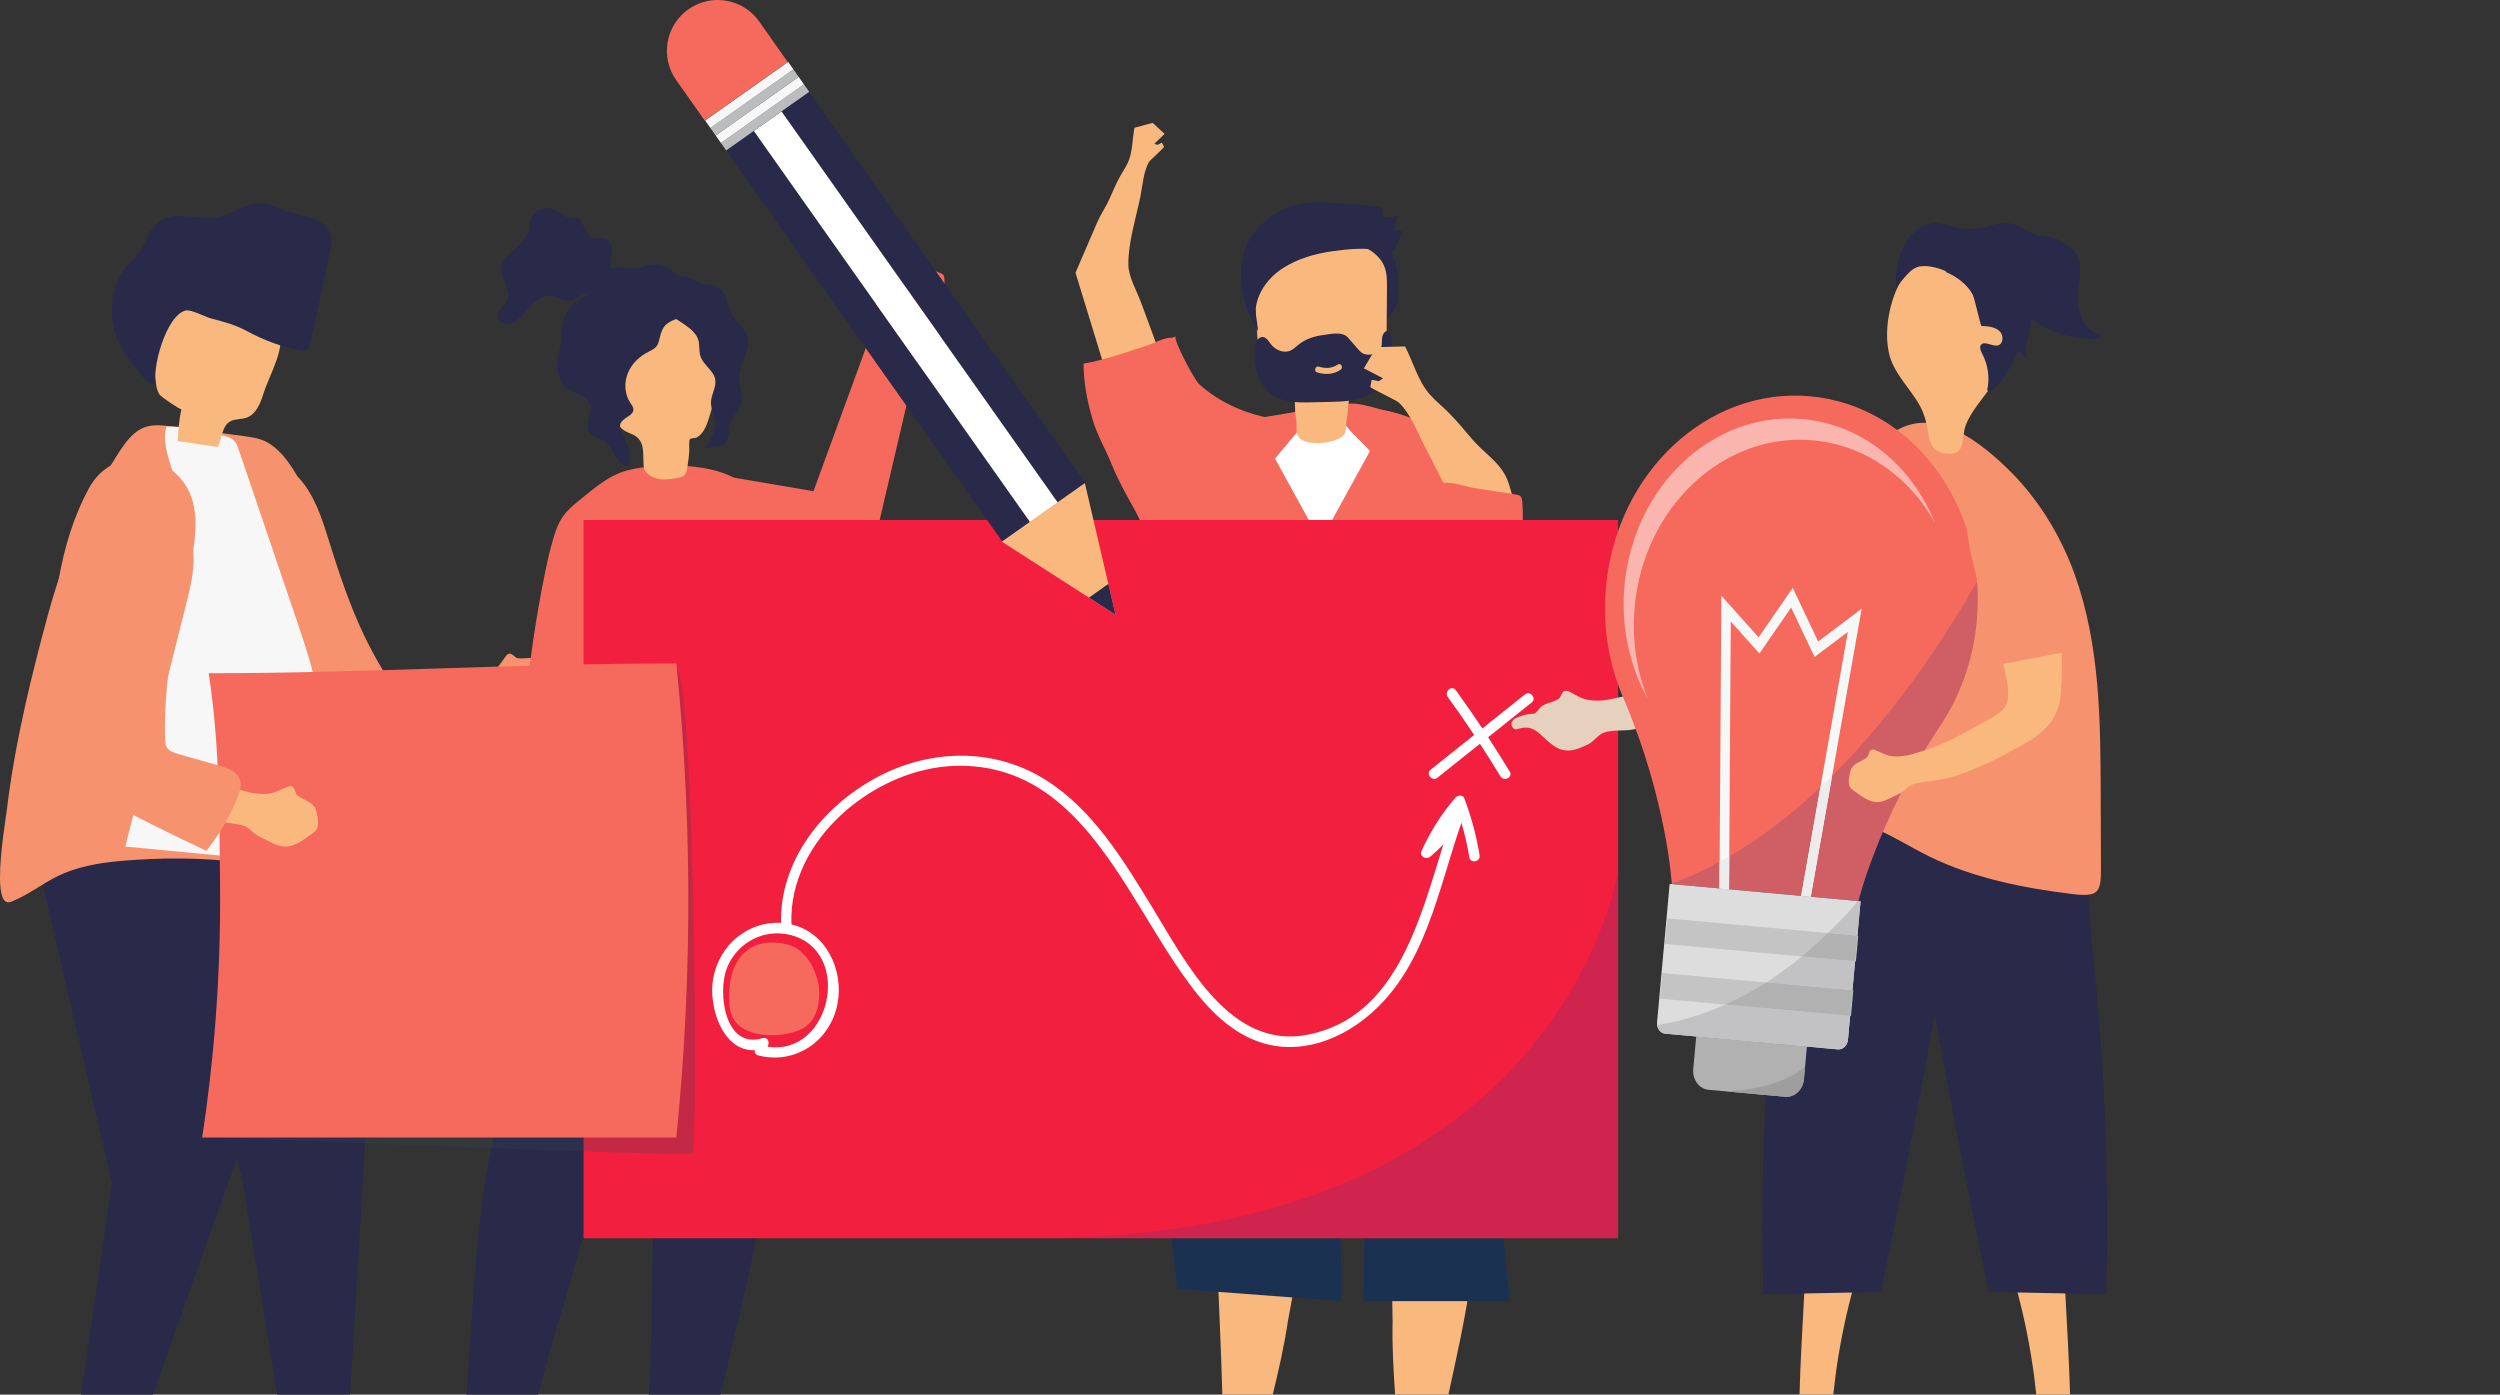 <!-- Generator: Adobe Illustrator 21.0.2, SVG Export Plug-In  -->
<svg version="1.1"
	 xmlns="http://www.w3.org/2000/svg" xmlns:xlink="http://www.w3.org/1999/xlink" xmlns:a="http://ns.adobe.com/AdobeSVGViewerExtensions/3.0/"
	 x="0px" y="0px" width="590.485px" height="329.393px" viewBox="0 0 590.485 329.393"
	 style="enable-background:new 0 0 590.485 329.393;" xml:space="preserve">
<rect x="0" y="0" width="590.485" height="329.393" fill="#333333" stroke="none"/>
<style type="text/css">
	.st0{fill:#F7926E;}
	.st1{fill:#F9B97E;}
	.st2{fill:none;}
	.st3{fill:#292949;}
	.st4{fill:#1A3151;}
	.st5{fill:#FFFFFF;}
	.st6{fill:#F56A5D;}
	.st7{fill:#F2203E;}
	.st8{opacity:0.2;fill:#F2203E;}
	.st9{opacity:0.2;}
	.st10{fill:#3B3387;}
	.st11{opacity:0.49;fill:#808080;}
	.st12{fill:#F7F7F7;}
	.st13{fill:#BABCBE;}
	.st14{opacity:0.25;fill:#3B455A;}
	.st15{fill:#E5D1BD;}
	.st16{fill:#AAB4B5;}
	.st17{fill:#B1B1B2;}
	.st18{fill:#DDDDDD;}
	.st19{opacity:0.2;fill:#3B3387;}
	.st20{opacity:0.5;fill:#FFFFFF;}
	.st21{fill:#F6F7F7;}
	.st22{fill:#EDECED;}
	.st23{fill:#C4C4C4;}
	.st24{fill:#C2C2C4;}
	.st25{fill:#9E9E9E;}
	.st26{fill:url(#SVGID_1_);}
	.st27{fill:url(#SVGID_2_);}
</style>
<defs>
</defs>
<g>
	<g>
		<path class="st0" d="M127.295,156.088c-0.148-0.123-0.303-0.249-0.474-0.322c-1.597-0.681-2.838-0.08-4.555-0.298
			c-0.766-0.097-1.626-1.886-2.665-0.654c-0.384,0.455-1.167,1.703-1.975,2.68c-1.179,1.425-3.534,2.519-5.565,3.043
			c-2.729,0.704-5.634,1.385-8.415,1.671c-5.842,0.601-12.412,0.626-18.27,0.103c0.432-9.712-5.035-19.453-13.551-24.143
			c-0.89-0.49-1.847-0.938-2.863-0.948c-0.859-0.009-1.692,0.299-2.457,0.69c-8.087,4.141-3.817,11.626-0.629,17.801
			c1.989,3.854,4.254,7.64,6.791,11.161c3.554,4.931,8.695,5.912,14.616,5.735c6.274-0.188,12.627-0.49,18.743-2.013
			c2.972-0.74,5.592-1.987,8.415-3.097c2.79-1.097,3.122,0.206,5.811-0.128c1.5-0.186,3.065-0.093,4.509-0.557
			c2.59-0.832,3.482-3.497,4.491-5.748c0.251-0.561,0.422-0.939,0.385-1.513c-0.061-0.934-0.659-1.619-1.227-2.319
			C128.075,156.817,127.704,156.427,127.295,156.088z"/>
	</g>
	<g>
		<path class="st0" d="M63.65,160.947c1.834,2.805,3.754,5.478,5.704,7.981c2.907,3.731,6.184,7.705,10.799,8.742
			c1.779,0.4,3.626,0.321,5.447,0.231c8.633-0.428,17.255-1.073,25.856-1.933c0.639-4.495,0.592-9.086-0.139-13.567
			c-0.205-1.257-0.518-2.602-1.483-3.435c-1.433-1.236-3.604-0.818-5.433-0.33c-2.978,0.795-5.956,1.59-8.935,2.385
			c-0.966,0.258-2.046,0.505-2.924,0.026c-0.574-0.312-0.953-0.882-1.3-1.436c-6.564-10.461-9.984-20.434-13.632-32.133
			c-1.609-5.157-3.315-10.488-6.931-14.501c-7.721-8.569-22.021-3.464-21.518,8.457C49.735,135.028,55.938,149.154,63.65,160.947z"
			/>
	</g>
</g>
<path class="st1" d="M347.475,301.473c-0.03,0.27-0.07,0.55-0.11,0.84c-0.01,0.09-0.03,0.18-0.04,0.28
	c-1.28,9.02-3.28,17.9-5.22,26.8h-12.59c-0.38-5.71-0.73-11.43-0.59-17.16l-0.16-9.92l-0.02-0.84l-0.27-16.5
	C342.915,286.413,349.375,286.023,347.475,301.473z"/>
<line class="st2" x1="590.485" y1="329.393" x2="465.935" y2="329.393"/>
<line class="st3" x1="433.015" y1="329.393" x2="480.955" y2="329.393"/>
<line class="st3" x1="342.105" y1="329.393" x2="425.035" y2="329.393"/>
<line class="st3" x1="164.085" y1="329.393" x2="288.705" y2="329.393"/>
<line class="st3" x1="36.115" y1="329.393" x2="65.505" y2="329.393"/>
<path class="st1" d="M309.165,285.243l-1.27,6.86v0.01l-1.74,9.36l-0.01,0.04l-1.95,10.53c-0.85,5.83-2.19,11.59-3.58,17.35h-11.91
	c-0.24-9.31-0.69-18.6-1.06-27.92c-0.02-0.45-0.04-0.9-0.06-1.35c-0.03-0.87-0.07-1.73-0.1-2.6c-0.16-4.32-0.3-8.65-0.38-13
	c0-0.27,0.01-0.59,0.22-0.76c0.18-0.15,0.43-0.14,0.65-0.13C290.025,283.773,309.055,285.823,309.165,285.243z"/>
<polygon class="st4" points="356.563,307.317 352.844,268.35 351.051,243.033 345.022,222.354 312.466,217.301 272.216,224.201 
	270.281,232.021 278.027,304.407 316.85,307.317 316.324,262.264 322.312,290.189 322.058,307.317 "/>
<path class="st5" d="M280.76,141.221c-0.055,1.316-0.091,2.631-0.114,3.943c-0.471,26.728,1.002,53.797,1.172,80.747
	c13.802-2.161,27.756-3.351,41.725-3.562c3.233-0.049,17.934,2.221,19.98,0.291c2.778-2.62-0.277-2.126-0.074-5.539
	c0.263-4.416-1.859-8.033-1.057-13.266c0.942-6.15,2.816-12.233,3.895-18.383c2.164-12.33,3.467-24.811,3.89-37.322
	c0.375-11.097-0.027-22.606-4.799-32.631c-11.768-24.724-49.709-24.279-60.12,1.536C282.175,124.68,281.104,132.958,280.76,141.221z
	"/>
<path class="st6" d="M323.573,106.54l-10.305,18.779c0.538,18.971,1.077,37.941,1.616,56.912c0.248,8.743,0.496,17.485,0.744,26.228
	c0.086,3.036,0.161,6.072,0.259,9.107c0.044,1.363-0.333,3.656,0.445,4.768c1.687,2.414,7.854,1.661,10.544,1.873
	c4.195,0.33,8.452,0.673,12.403,2.121c2.631,0.964,5.124,2.417,7.899,2.806c0.623,0.087,1.321,0.1,1.81-0.296
	c0.547-0.443,0.641-1.227,0.693-1.929c0.964-13.024,0.984-26.45,1.707-39.614c0.568-10.352,1.97-20.787,1.476-31.155
	c-0.508-10.664-2.177-21.272-4.216-31.739c-1.207-6.197-2.626-12.515-6.037-17.827c-3.867-6.022-9.341-8.435-16.084-9.792
	c-2.381-0.479-11.245-3.831-9.765,1.583C317.493,101.044,321.765,104.39,323.573,106.54z"/>
<path class="st6" d="M301.154,108.306l10.305,18.779c-0.216,0-1.307,46.033-1.395,49.14c-0.335,11.816-0.671,23.633-1.006,35.449
	c-0.093,3.284,0.348,7.132-0.294,10.36c-0.897,4.508-5.642,3.62-9.685,3.985c-8.844,0.797-18.156,2.307-27.025,1.859
	c-2.558-0.129,0.809-53.516,0.804-58.498c-0.017-17.919-3.714-37.798,5.388-54.048c2.648-4.728,7.317-12.307,12.47-14.642
	c4.802-2.175,11.677-2.545,16.89-3.765l0.272,3.378L301.154,108.306z"/>
<path class="st3" d="M323.52,62.819c1.622,2.843,2.404,6.118,2.548,9.388c0.038,0.869,0.098,1.874,0.801,2.387
	c0.753,0.549,0.091,1.755,0.664,1.02c0.572-0.735,2.516-3.289,2.604-4.216c0.205-2.173,0.202-4.366-0.009-6.539
	c-0.184-1.89-0.57-3.864-1.806-5.305c-0.733-0.854-1.712-1.455-2.675-2.037c-1.397-0.844-2.837-1.696-4.442-1.995
	c-2.766-0.515-4.463,0.477-2.022,2.406C320.93,59.31,322.408,60.871,323.52,62.819z"/>
<g>
	<path class="st1" d="M306.237,99.914c0.018,1.338-0.256,2.727,0.925,3.765c0.567,0.499,1.335,0.699,2.081,0.817
		c1.93,0.306,3.929,0.164,5.796-0.411c0.768-0.237,1.533-0.558,2.113-1.114c0.685-0.658,0.72-1.281,0.753-2.142
		c0.038-1.009,0.242-2.034,0.374-3.058c0.289-2.238,0.419-4.493,0.483-6.747c3.314-0.569,7.213-1.64,8.346-5.112
		c0.357-1.094,0.369-2.283,0.378-3.447c0.035-4.81,0.07-9.62,0.106-14.43c0.012-1.663,0.016-3.378-0.554-4.922
		c-1-2.709-3.54-4.323-6.031-5.339c-6.356-2.593-13.765-2.489-19.632,1.198c-1.561,0.981-3.035,2.244-3.934,3.957
		c-1.387,2.642-1.212,5.905-0.997,8.953c0.199,2.814,0.398,5.629,0.596,8.443c0.229,3.237,0.715,6.963,3.228,8.672
		c1.335,0.908,3.059,1.074,4.209,2.249c2.008,2.05,1.051,5.113,1.644,7.598C306.205,99.192,306.232,99.551,306.237,99.914z"/>
</g>
<path class="st3" d="M328.652,80.547c-0.054-0.892-0.443-3.506-1.785-1.863c-0.351,0.429-0.437,1.037-0.459,1.609
	c-0.022,0.572,0.004,1.161-0.176,1.699c-0.414,1.236-1.781,1.798-3,1.777c-0.485-0.009-0.978-0.088-1.407-0.332
	c-0.416-0.237-0.746-0.613-1.068-0.983c-0.782-0.897-1.564-1.795-2.346-2.692c-1.344-1.543-4.011-0.876-5.822-0.639
	c-2.088,0.273-4.176,0.903-5.882,2.276c-0.172,0.139-0.34,0.284-0.509,0.43c-0.411,0.355-0.825,0.706-1.303,0.939
	c-1.612,0.785-3.609-0.034-4.739-1.503c-0.518-0.673-1.001-1.539-1.805-1.652c-0.629-0.088-1.242,0.363-1.565,0.952
	c-0.323,0.589-0.41,1.291-0.453,1.974c-0.159,2.485,0.183,5.047,1.26,7.25c2.335,4.779,6.85,5.365,11.388,5.258
	c1.794-0.042,3.587-0.085,5.381-0.127c3.279-0.077,6.745-0.213,9.507-2.12c2.437-1.681,3.885-4.54,4.479-7.535
	C328.655,83.719,328.747,82.123,328.652,80.547z M316.655,87.32c-1.727,1.161-3.63,1.224-5.555,0.644
	c-0.818-0.246-0.471-1.619,0.348-1.373c1.595,0.48,3.101,0.468,4.538-0.499C316.71,85.606,317.374,86.837,316.655,87.32z"/>
<path class="st3" d="M329.337,54.483c0.317-1.166,0.551-2.354,0.7-3.552c-1.11,0.389-2.318,0.493-3.478,0.298
	c-0.003-0.692-0.005-1.383-0.008-2.075c-0.005-0.575-7.787-0.978-8.42-1.03c-5.92-0.486-11.334-0.947-16.687,2.23
	c-4.573,2.714-7.504,6.767-8.206,12.042c-0.67,5.039,0.979,11.621,3.893,15.804c-0.017-1.342-0.789-4.507-0.472-5.782
	c0.194-1.278,0.635-2.51,1.244-3.647c1.216-2.271,3.1-4.183,5.276-5.547c3.47-2.174,7.504-3.324,11.533-3.885
	c3.691-0.514,8.19-0.989,11.837-0.011c1.753,0.47,2.044,0.91,3.105-0.86c0.187-0.312,1.671-3.955,1.526-3.957
	C330.567,54.501,329.952,54.492,329.337,54.483z"/>
<g>
	<g>
		<path class="st1" d="M353.015,124.514c-1.709-0.036-3.321-0.806-4.747-1.749c-5.695-3.77-8.17-10.663-11.301-16.451
			c-1.867-3.451-3.695-8.572-6.59-11.246c-0.543-0.501-6.77-3.461-6.718-3.655c0.003-0.017,0.316-1.703,0.316-1.703l1.692,0.326
			l1.004-0.689l-4.532-2.343l2.975-5.012l6.751-0.17c1.966,3.757,3.002,8.104,5.836,11.331c1.199,1.365,2.612,2.523,3.923,3.78
			c2.252,2.16,4.195,4.607,6.232,6.963c2.609,3.02,6.579,5.482,8.107,9.27c0.852,2.112,2.254,6.87,1.281,8.988
			C356.531,123.709,354.723,124.55,353.015,124.514z"/>
	</g>
</g>
<path class="st6" d="M357.975,116.784c0.412,0.064,0.853,0.141,1.151,0.433c0.334,0.326,0.4,0.832,0.438,1.298
	c0.438,5.362-0.393,10.739-1.277,16.045c-1.23,7.381-2.795,15.204-7.974,20.606c-2.984,3.112-7.813,5.182-11.615,3.149
	c-3.326-1.779-4.544-5.9-5.062-9.636c-1.531-11.043,0.348-22.534,5.316-32.514c0.332-0.667,0.699-1.353,1.303-1.789
	c1.481-1.069,6.105,0.61,7.854,0.881C351.398,115.765,354.687,116.275,357.975,116.784z"/>
<g>
	<path class="st1" d="M272.957,93.869c2.222-1.824,3.04-4.847,2.041-7.551c-1.824-4.941-3.648-9.882-5.472-14.822
		c-1.024-2.775-2.98-6.081-3.015-8.975c-0.062-5.115,1.76-10.916,2.809-15.902c0.533-2.532,0.729-6.113,2.057-8.346
		c0.249-0.419,3.631-3.458,3.562-3.571c-0.005-0.01-0.519-1.017-0.519-1.017l-1.009,0.523l-0.764-0.247l2.426-2.331l-2.821-2.611
		l-4.3,1.159c-0.538,2.744-0.378,5.687-1.565,8.259c-0.502,1.088-1.178,2.085-1.771,3.126c-1.019,1.788-1.788,3.699-2.634,5.571
		c-0.818,1.811-1.993,3.467-2.773,5.26c-1.74,4.002-3.453,8.015-5.179,12.023l8.001,26.133
		C263.458,95.212,269.197,96.955,272.957,93.869z"/>
</g>
<path class="st6" d="M291.992,96.326c-3.244-1.415-6.302-3.315-8.812-5.641c-1.156-1.071-6.378-10.976-5.428-11.237
	c-0.08,0.025-0.16,0.051-0.24,0.076l-0.703,0.262c-0.032-0.004-0.061-0.007-0.095-0.011c-1.56-0.158-4.372,1.393-5.892,1.876
	c-4.933,1.569-9.82,3.361-14.891,4.23c0.001,4.438,0.859,8.849,2.1,13.096c1.136,3.885,3.077,7.062,4.553,10.722
	c1.532,3.799,3.515,7.324,5.522,10.887c0.49,0.87,5.404,10.992,5.12,11.041c2.849-0.487,5.045-2.743,6.794-5.044
	c4.108-5.406,6.061-12.731,11.217-17.142c4.005-3.427,9.242-3.759,8.729-10.683C297.313,98.281,294.592,97.46,291.992,96.326z"/>
<g>
	<path class="st6" d="M207.007,78.47c0.046,0.8-0.397,1.708-0.681,2.435c-0.988,2.534-1.31,5.324-0.927,8.016
		c2.625-0.008,5.251,0.419,7.738,1.259c0.544-1.966,1.088-3.932,1.632-5.898c0.085-0.309,0.176-0.627,0.379-0.875
		c0.262-0.319,0.668-0.473,1.052-0.625c2.109-0.838,4.076-2.034,5.79-3.522c0.373-0.324,0.745-0.677,0.932-1.134
		c0.169-0.413,0.17-0.872,0.17-1.318c-0.006-3.555-0.011-7.11-0.017-10.666c-0.001-0.397-0.01-0.822-0.236-1.148
		c-0.233-0.335-0.643-0.49-1.028-0.627c-0.608-0.215-1.215-0.431-1.822-0.646c-0.169-0.089-0.352-0.155-0.549-0.195
		c-1.236-0.438-1.53-0.403-2.752-0.003c-0.237,0.078-2.886,0.673-2.907,0.449c0.365,3.769-0.712,7.659-2.963,10.704
		c-0.154,0.208-0.343,0.43-0.601,0.452c-0.273,0.023-0.505-0.187-0.692-0.388c-0.83-0.896-1.517-1.925-2.027-3.035
		c-0.981,0.245-1.962,0.491-2.943,0.736c-0.259,1.567,0.263,3.321,1.378,4.464c0.118,0.121,0.229,0.219,0.331,0.305
		C206.687,77.567,206.964,77.721,207.007,78.47z"/>
	<polygon class="st6" points="216.888,83.83 204.635,81.823 192.138,116.024 162.615,110.995 169.045,150.345 206.601,127.852 	"/>
</g>
<path class="st3" d="M167.925,205.883c-1.24,3.69-2.65,7.27-4.1,10.84c-0.12,0.29-0.24,0.57-0.36,0.86
	c-0.31,0.77-0.62,1.47-0.94,2.23c0,0,0.01,0.02,0,0.02c0.01,0.01,0.01,0.02,0,0.02c0.01,0.01,0.01,0.02,0,0.02
	c-1.63,3.98-3.28,7.96-4.75,12.05c-1.11,3.08-2.23,6.15-3.39,9.31c-0.12,0.33-0.24,0.65-0.37,0.98v0.01
	c-3.26,8.83-6.81,17.55-9.83,26.46c-0.39,1.15-0.77,2.29-1.14,3.45c-1.35,4.19-2.57,8.43-3.57,12.76c-0.51,2.2-1.05,4.4-1.63,6.59
	c-3.31,12.7-7.53,25.23-10.72,37.91h-16.93c0.22-4.37,0.54-8.73,0.86-13.08c1.01-13.77,1.71-27.71,4.24-41.29
	c0.24-1.28,0.48-2.55,0.71-3.83c0.16-0.83,0.31-1.67,0.46-2.51c2.25-12.18,4.4-24.38,6.39-36.54c0.42-2.54,0.87-5.07,1.35-7.6v-0.01
	c0.93-4.82,1.98-9.61,3.19-14.36c0.47-1.87,5.4-21.12,6.36-20.97c1.37,0.22,2.74,0.46,4.09,0.74c4.8,0.98,9.47,2.32,14,4.03
	c3.6,1.35,7.12,2.95,10.56,4.78c0.32,0.17,0.65,0.35,0.97,0.53c0.87,0.48,1.73,0.97,2.59,1.48c0.97,0.57,1.91,1.26,2.24,2.28
	C168.545,204.073,168.245,204.953,167.925,205.883z"/>
<path class="st3" d="M189.095,200.663c-0.05,2.01-0.13,4.09-0.2,5.96c-0.13,3.19-0.27,5.77-0.3,6.41c-0.07,1.27-0.15,2.53-0.24,3.8
	c-0.04,0.63-0.09,1.25-0.14,1.88c-0.06,0.84-0.13,1.69-0.2,2.53c-0.08,0.85-0.16,1.7-0.24,2.54c-0.38,3.87-0.84,7.72-1.38,11.57
	c-0.42,2.98-0.83,5.96-1.22,8.95c-0.14,0.99-0.27,1.98-0.4,2.97c-0.11,0.81-0.22,1.62-0.32,2.43c-1.27,9.59-2.46,19.22-3.6,28.84
	c-0.91,7.7-2.41,15.34-4.1,22.93c-1.32,5.93-2.76,11.85-4.13,17.75c-0.79,3.39-1.58,6.78-2.42,10.17h-16.96
	c0.61-9.25,0.65-18.59,0.79-27.92c0.11-6.91,0.29-13.83,0.8-20.7c0.21-2.77,0.33-5.54,0.37-8.3c0.03-1.27,0.04-2.53,0.03-3.79
	c-0.03-8.84-0.67-17.65-1.22-26.46v-0.01c-0.15-2.51-0.3-5.03-0.43-7.55c-0.16-3.36-0.32-6.63-0.47-9.9
	c-0.09-1.98-0.22-3.96-0.37-5.93c-0.55-7.33-1.41-14.57-1.58-21.95c-0.02-0.98-0.05-1.92,0.58-2.8c0.03-0.04,0.06-0.07,0.1-0.11
	c0.62-0.79,1.68-1.15,2.73-1.4c2.52-0.6,5.05-1.09,7.59-1.46c0.3-0.05,0.61-0.1,0.92-0.13c8.5-1.18,17.05-1.11,25.67,0.14
	C189.215,191.193,189.225,195.723,189.095,200.663z"/>
<path class="st6" d="M147.131,111.422c-0.187,0.063-0.373,0.13-0.558,0.2c-3.087,1.172-5.713,3.28-8.281,5.354
	c-3.858,3.116-5.758,4.483-7.248,9.098c-1.39,4.304-2.26,8.85-3.111,13.285c-4.369,22.772-5.213,45.449-8.349,68.392
	c-0.854,6.245-1.513,13.587,3.106,17.876c8.195-6.378,18.496-6.746,28.436-6.755c6.98-0.006,13.804-2.267,20.801-1.488
	c6.687,0.744,12.527-0.927,19.313-0.485c1.636,0.106,3.721,0.089,4.366-1.419c-2.348-7.039-2.308-14.609-2.839-22.011
	c-1.375-19.145-7.717-37.517-10.277-56.533c-0.87-6.463-1.334-17.192-6.34-22.084c-5.44-5.317-17.847-5.425-24.838-4.385
	C149.896,110.678,148.485,110.964,147.131,111.422z"/>
<g>
	<path class="st1" d="M152.322,111.1c0.115,0.224,0.269,0.438,0.475,0.641c0.812,0.801,1.938,1.256,3.055,1.416
		c1.473,0.211,2.969-0.034,4.43-0.312c1.974-0.377,1.904-1.532,2.19-3.324c0.156-0.979,0.254-1.966,0.328-2.954
		c0.04-0.542-0.169-2.482,0.176-2.861c0.234-0.258,1.188-0.171,1.607-0.389c0.663-0.346,1.216-0.983,1.614-1.602
		c0.642-0.998,0.995-2.15,1.341-3.285c0.602-1.975,1.204-3.95,1.805-5.926c0.615-2.018,1.233-4.053,1.431-6.154
		c0.298-3.166-0.214-7.636-2.604-9.951c-2.18-2.112-5.361-2.851-8.277-3.224c-3.862-0.493-7.866,0.213-11.202,2.264
		c-1.347,0.828-2.624,1.901-3.419,3.377c-1.226,2.275-1.133,5.117-1.001,7.773c0.122,2.452,0.243,4.903,0.365,7.355
		c0.14,2.82,0.491,6.069,2.604,7.598c1.122,0.812,2.588,0.985,3.549,2.027c1.203,1.304,1.125,3.261,1.175,4.914
		C151.993,109.426,151.922,110.321,152.322,111.1z"/>
</g>
<path class="st3" d="M164.548,79.407c0.133,0.23,0.244,0.469,0.33,0.717c0.45,1.3,0.146,2.767,0.586,4.07
	c0.697,2.067,3.108,3.309,3.472,5.459c0.297,1.759-0.904,3.431-1.006,5.211c-0.111,1.945,1.135,3.787,0.942,5.707
	c-0.168,1.668-1.226,4.012-2.222,5.349c0.309-0.414,3.101-0.267,3.825-0.709c1.11-0.678,1.236-1.105,1.567-2.261
	c0.328-1.148,0.074-2.28,0.585-3.456c0.627-1.443,1.915-2.502,2.366-4.041c0.615-2.1-0.502-4.316-0.415-6.502
	c0.132-3.31,2.992-6.428,1.954-9.573c-0.609-1.845-2.401-3.025-3.409-4.686c-0.765-1.262-1.047-2.749-1.578-4.126
	c-0.531-1.377-1.443-2.754-2.859-3.172c-0.786-0.232-1.632-0.137-2.438-0.287c-1.393-0.259-2.551-1.221-3.893-1.675
	c-1.92-0.65-5.308,1.292-6.428,2.92c-1.113,1.615-0.551,2.989,0.586,4.417C158.407,75.146,162.985,76.703,164.548,79.407z"/>
<path class="st3" d="M138.688,69.631c-1.151,0.845-2.572,1.454-3.623,2.441c-2.049,1.923-2.438,5-2.512,7.809
	c-0.066,2.501-1.16,4.724-0.889,7.331c0.182,1.751,0.926,3.521,2.351,4.555c1.774,1.287,4.56,1.498,5.351,3.543
	c0.86,2.221-1.44,5.017-0.044,6.946c0.77,1.064,2.28,1.22,3.382,1.935c1.23,0.798,1.861,2.223,2.612,3.481
	c0.751,1.259,1.879,2.52,3.344,2.551c0.059-2.229,0.125-3.995-0.827-6.033c-0.555-1.187-2.187-3.378-0.933-4.664
	c0.791-1.069,2.658-1.416,2.706-2.745c0.023-0.624-0.413-1.155-0.756-1.677c-1.33-2.018-1.465-4.707-0.564-6.949
	c0.902-2.242,2.759-4.033,4.934-5.087c2.549-1.234,2.138-1.857,2.879-4.297c0.682-2.246,1.956-2.773,3.978-3.591
	c1.815-0.735,2.399-1.193,3.069-2.892c0.49-1.243,1.094-2.732,0.383-4.12c-0.565-1.103-1.582-1.891-2.568-2.642
	c-2.058-1.569-4.371-3.219-6.952-3.033c-1.434,0.103-2.783,0.777-4.218,0.858c-0.957,0.054-1.909-0.158-2.867-0.19
	c-1.634-0.054-3.357,0.442-4.679,1.415c-1.334,0.981-1.297,2.008-2.038,3.4C139.845,68.658,139.305,69.179,138.688,69.631z"/>
<path class="st3" d="M144.469,60.468c0.251-1.553,0.09-3.576-1.393-4.101c-0.812-0.287-1.723,0.027-2.568-0.144
	c-1.8-0.366-2.413-2.545-3.356-4.121c-0.141-0.236-0.309-0.475-0.561-0.587c-0.359-0.16-0.771-0.018-1.161,0.03
	c-1.791,0.219-3.152-1.549-4.839-2.19c-2.088-0.793-4.715,0.512-5.343,2.655c-0.258,0.881-0.213,1.827-0.456,2.712
	c-0.983,3.586-6.234,5.111-6.367,8.827c-0.09,2.511,2.367,4.916,1.412,7.24c-0.611,1.486-2.523,2.499-2.304,4.091
	c0.141,1.024,1.231,1.721,2.265,1.707c1.033-0.014,1.983-0.582,2.761-1.261c1.236-1.079,2.167-2.464,3.344-3.606
	c1.177-1.143,2.747-2.069,4.375-1.866c1.577,0.197,3.003,1.425,4.571,1.162c1.254-0.21,2.184-1.328,3.415-1.643
	c1.152-0.295,2.35,0.158,3.537,0.229c1.187,0.072,2.645-0.546,2.676-1.735c0.008-0.288-0.073-0.586,0.018-0.859
	c0.253-0.766,1.562-0.722,1.811-1.49c-0.619-0.955-1.493-0.613-1.938-1.86C144.024,62.689,144.311,61.443,144.469,60.468z"/>
<g>
	<g>
		<rect x="137.84" y="122.82" class="st7" width="244.354" height="169.652"/>
	</g>
	<g>
		<path class="st8" d="M201.861,128.213h-58.324v51.824C143.536,151.416,169.649,128.213,201.861,128.213z"/>
	</g>
</g>
<g class="st9">
	<path class="st10" d="M244.649,292.471h137.545v-86.849C382.195,205.623,369.488,292.471,244.649,292.471z"/>
</g>
<g>
	<path class="st11" d="M357.116,13.627c-0.011-0.062-0.019-0.124-0.03-0.186c0.037,0.031,0.07,0.065,0.107,0.096
		C357.168,13.567,357.141,13.596,357.116,13.627z"/>
</g>
<polygon class="st3" points="59.105,240.593 58.205,263.393 58.035,267.673 57.675,268.683 57.605,268.873 55.955,273.533 
	36.115,329.393 19.135,329.393 26.435,279.413 10.115,208.903 9.325,205.473 10.515,188.783 22.245,187.663 32.325,186.703 
	32.935,186.653 51.585,184.873 51.705,184.863 52.755,184.763 52.815,185.273 53.735,193.413 53.845,194.353 54.155,197.083 
	54.755,202.343 54.885,203.473 "/>
<g>
	<g>
		<polygon class="st3" points="86.325,268.653 86.325,268.683 86.245,270.043 82.685,329.393 65.505,329.393 57.145,278.183 
			55.955,273.533 54.735,268.753 54.715,268.683 54.375,267.353 50.065,250.493 37.885,202.823 37.335,200.683 36.135,195.983 
			38.745,196.143 51.635,196.933 51.855,196.943 54.155,197.083 61.085,197.503 71.935,198.173 75.485,198.383 79.535,198.633 
			80.495,208.503 83.295,237.383 		"/>
	</g>
</g>
<g>
	<path class="st0" d="M0.747,197.519c-0.802,6.369-1.495,14.993,0.925,15.563c0.453,0.107,0.918-0.075,1.342-0.252
		c4.481-1.875,7.82-4.822,12.232-6.625c4.625-1.89,9.766-2.615,14.772-2.977c7.49-0.58,15.089-0.633,22.591,0.014
		c5.898,0.508,11.761,1.624,17.573,2.72c4.835,0.912,9.223,2.829,14.228,3c5.129,0.176,10.308-0.864,14.938-3.087
		c0.17-0.081,0.35-0.175,0.434-0.344c0.092-0.184,0.044-0.404-0.006-0.603c-0.744-2.958-1.199-5.859-2.843-8.415
		c-1.836-2.855-2.987-6.36-4.2-9.519c-2.529-6.583-4.841-13.448-6.37-20.341c-2.416-9.404-5.334-18.623-7.635-28.045
		c-1.595-6.531-2.98-13.153-5.412-19.44c-1.904-4.923-5.453-12.194-10.368-14.785c-1.664-0.877-3.572-1.138-5.437-1.386
		c-5.655-0.752-11.31-1.504-16.965-2.255c-2.062-0.274-4.208-0.541-6.181,0.115c-2.957,0.983-4.862,3.784-6.545,6.407
		c-7.547,11.761-12.927,24.727-16.595,38.294c-1.915,7.084-3.744,14.191-5.336,21.35c-1.777,7.989-3.264,16.045-4.245,24.167
		C1.535,191.976,1.129,194.493,0.747,197.519z"/>
</g>
<g>
	<path class="st12" d="M45.7,132.992c-0.12,3.236-0.912,6.405-1.701,9.548c-4.801,19.138-9.602,38.275-14.404,57.413
		c15.244,1.448,30.488,2.897,45.732,4.345c0.204-7.336,0.408-14.672,0.612-22.008c0.131-4.703,0.261-9.423-0.249-14.104
		c-0.822-7.551-3.288-14.834-5.738-22.05c-4.528-13.331-9.055-26.663-13.583-39.994c-0.242-0.713-0.499-1.45-1.024-2
		c-0.629-0.658-1.551-0.953-2.436-1.203c-4.275-1.208-9.125-2.358-13.567-2.17c-1.507,3.869,1.809,11.212,2.92,15.073
		C43.878,121.458,45.92,127.079,45.7,132.992z"/>
</g>
<g>
	<path class="st1" d="M51.387,105.575c-3.143-0.465-6.285-0.93-9.428-1.394c0.091-2.532,0.384-5.056,0.877-7.54
		c-0.06,0.302-4.835-2.886-5.219-3.537c-1.106-1.873-0.953-4.81-1.273-6.934c-0.683-4.526-1.239-9.6,1.496-13.27
		c2.833-3.801,8.196-4.646,12.922-4.28c5.934,0.46,12.363,2.871,14.879,8.264c2.272,4.872-1.897,11.276-3.391,16.024
		c-0.736,2.341-1.765,4.992-4.091,5.771c-1.235,0.414-2.66,0.207-3.792,0.853C52.371,100.67,52.494,103.562,51.387,105.575z"/>
</g>
<g>
	<path class="st3" d="M75.876,69.083c0.691-3.235,1.383-6.469,2.074-9.704c0.257-1.201,0.514-2.449,0.241-3.647
		c-0.454-1.992-2.283-3.397-4.189-4.131c-1.906-0.735-3.97-0.969-5.909-1.612c-2.07-0.686-4.031-1.844-6.208-1.973
		c-4.14-0.246-7.69,3.248-11.831,3.476c-5.733,0.316-10.643-2.805-14.737,3.478c-0.752,1.155-1.071,2.54-1.753,3.738
		c-0.881,1.547-2.311,2.69-3.475,4.036c-5.121,5.918-4.685,15.751,0.159,21.72c2.348,2.894,3.174,5.377,6.697,6.592
		c-1.304-3.532,2.268-16.693,6.951-17.726c1.24-0.273,4.689,1.568,5.997,1.899c2.897,0.735,5.708,1.504,8.356,2.937
		c3.931,2.127,8.264,3.796,12.675,4.589c0.564,0.101,1.198,0.189,1.666-0.142c0.441-0.311,0.585-0.888,0.698-1.416
		C74.149,77.16,75.013,73.121,75.876,69.083z"/>
</g>
<path class="st5" d="M361.778,165.915c-3.431,2.739-6.862,5.478-10.293,8.218c1.746,2.675,3.458,5.373,5.112,8.11
	c0.829,1.371-1.403,2.452-2.224,1.093c-1.562-2.584-3.178-5.131-4.825-7.658c-3.341,2.668-6.683,5.335-10.024,8.003
	c-1.246,0.995-2.866-0.886-1.616-1.884c3.426-2.736,6.852-5.47,10.278-8.206c-2.012-3.026-4.084-6.013-6.219-8.958
	c-0.933-1.287,0.935-2.92,1.875-1.624c2.155,2.971,4.244,5.986,6.277,9.039c3.347-2.672,6.695-5.345,10.042-8.017
	C361.407,163.036,363.028,164.917,361.778,165.915z"/>
<path class="st5" d="M349.472,201.991c-0.752-4.61-1.957-9.047-3.603-13.413c-0.363-0.965-1.589-0.791-2.132-0.159
	c-3.298,3.841-5.917,8.014-8.004,12.627c-0.541,1.198,1.079,2.082,1.974,1.361c1.171-0.943,2.236-1.951,3.223-3.015
	c-5.7,18.274-11.218,40.74-31.843,44.965c-18.448,3.779-28.85-16.82-36.853-29.918c-6.865-11.236-14.151-23.407-25.626-30.461
	c-12.259-7.535-27.35-7.016-39.804-0.211c-12.561,6.864-22.614,19.462-22.337,34.213c-7.837-0.455-14.595,5.247-16.02,13.088
	c-1.201,6.606,2.15,17.302,9.832,16.984c-0.085,0.519,0.135,1.052,0.799,1.224c8.691,2.254,16.966-3.292,18.713-12.085
	c1.594-8.019-2.636-16.955-10.854-18.845c-0.844-20.066,19.807-36.989,38.776-37.459c31.347-0.777,41.192,34.828,57.766,54.74
	c4.952,5.949,11.26,10.915,19.206,11.591c7.415,0.631,14.553-2.421,20.219-7.068c13.778-11.301,16.652-29.755,22.278-45.816
	c0.781,2.666,1.408,5.366,1.861,8.14C347.3,204.055,349.729,203.57,349.472,201.991z M185.124,220.547
	c0.162,0.068,0.342,0.096,0.528,0.084c0.252,0.042,0.504,0.079,0.756,0.136c15.246,3.468,10.012,28.846-5.14,26.442
	c0.653-0.838,0.113-2.383-1.127-2.006c-9.037,2.742-10.676-10.865-8.465-16.503C173.843,223.173,179.35,219.838,185.124,220.547z"/>
<path class="st6" d="M172.415,238.261c-0.144-0.766-0.203-1.554-0.219-2.332c-0.18-9.03,4.474-15.04,13.761-12.86
	c4.782,1.122,7.56,7.145,7.537,11.647c-0.015,3.025-0.928,6.353-3.483,7.953c-4.156,2.603-13.978,2.904-16.757-2.011
	C172.835,239.915,172.573,239.102,172.415,238.261z"/>
<rect x="150.744" y="75.425" transform="matrix(0.577 0.817 -0.817 0.577 152.69 -135.744)" class="st3" width="113.1" height="7.999"/>
<rect x="163.817" y="66.202" transform="matrix(0.577 0.817 -0.817 0.577 150.691 -150.332)" class="st3" width="113.1" height="7.999"/>
<rect x="157.28" y="70.813" transform="matrix(0.577 0.817 -0.817 0.577 151.691 -143.038)" class="st5" width="113.1" height="7.999"/>
<rect x="179.53" y="15.725" transform="matrix(0.577 0.817 -0.817 0.577 99.143 -135.835)" class="st13" width="2.158" height="23.998"/>
<rect x="178.286" y="13.962" transform="matrix(0.577 0.817 -0.817 0.577 97.178 -135.566)" class="st12" width="2.158" height="23.998"/>
<rect x="177.042" y="12.199" transform="matrix(0.577 0.817 -0.817 0.577 95.208 -135.295)" class="st13" width="2.158" height="23.998"/>
<path class="st6" d="M159.71,18.917l6.74,9.554l19.609-13.834l-6.74-9.554c-3.82-5.415-11.307-6.708-16.722-2.887l0,0
	C157.183,6.016,155.89,13.502,159.71,18.917z"/>
<rect x="175.798" y="10.436" transform="matrix(0.577 0.817 -0.817 0.577 93.244 -135.027)" class="st12" width="2.158" height="23.998"/>
<polygon class="st1" points="256.235,114.103 236.626,127.938 263.48,145.186 "/>
<polygon class="st3" points="261.786,137.921 257.203,141.154 263.48,145.186 "/>
<path class="st14" d="M53.084,268.686c0,0,109.109,4.619,110.469,3.756c1.36-0.863,0.558-110.303-3.685-114.489
	C159.868,157.952,59.713,261.877,53.084,268.686z"/>
<path class="st6" d="M159.744,268.686H47.754c2.581-16.964,4.431-37.001,4.221-59.479c-0.166-17.789-0.089-33.159-2.681-50.196
	c37.33,0,73.12-2.315,110.45-2.315c1.587,15.641,2.647,32.702,2.812,51.004C162.755,229.867,161.609,250.299,159.744,268.686z"/>
<g>
	<path class="st1" d="M74.578,191.227c-0.07-0.197-0.144-0.401-0.263-0.564c-1.111-1.525-2.603-1.655-4.084-2.814
		c-0.661-0.517-0.467-2.665-2.123-2.094c-0.611,0.211-2.037,0.939-3.336,1.401c-1.894,0.673-4.701,0.382-6.887-0.26
		c-2.938-0.863-6.028-1.845-8.783-3.127c-5.786-2.693-11.93-6.329-17.106-10.079c5.812-8.822,6.136-20.956,0.802-30.075
		c-0.557-0.953-1.201-1.904-2.143-2.479c-0.797-0.486-1.745-0.664-2.677-0.724c-9.852-0.64-10.037,8.722-10.502,16.26
		c-0.29,4.704-0.286,9.498,0.121,14.197c0.57,6.58,4.821,10.36,10.444,13.492c5.959,3.319,12.056,6.575,18.611,8.56
		c3.186,0.965,6.324,1.26,9.577,1.797c3.214,0.53,2.799,1.931,5.494,3.117c1.504,0.662,2.911,1.62,4.518,1.992
		c2.88,0.667,5.197-1.323,7.392-2.863c0.547-0.383,0.917-0.641,1.202-1.198c0.463-0.906,0.287-1.877,0.147-2.847
		C74.899,192.342,74.77,191.771,74.578,191.227z"/>
</g>
<g>
	<path class="st0" d="M12.483,160.314c0.149,3.639,0.452,7.203,0.878,10.624c0.635,5.101,1.479,10.634,5.208,14.171
		c1.438,1.364,3.205,2.319,4.955,3.249c8.294,4.409,16.698,8.609,25.203,12.597c3.1-3.838,5.613-8.149,7.427-12.737
		c0.509-1.287,0.966-2.717,0.53-4.031c-0.649-1.952-2.907-2.771-4.886-3.334c-3.222-0.917-6.444-1.833-9.666-2.75
		c-1.045-0.298-2.19-0.669-2.744-1.605c-0.361-0.611-0.398-1.354-0.413-2.064c-0.299-13.417,2.064-24.628,5.176-37.576
		c1.371-5.708,2.748-11.632,1.609-17.391c-2.432-12.296-18.619-15.497-24.789-4.093C13.934,128.379,11.854,145.015,12.483,160.314z"
		/>
</g>
<g>
	<g>
		<path class="st15" d="M363.355,167.609c0.567-0.642,0.747-0.883,1.669-1.298c0.922-0.415,2.019-0.557,3.117-1.28
			c0.796-0.525,0.596-2.44,2.438-1.713c0.681,0.269,1.87,1.122,3.17,1.618c1.897,0.724,4.599,0.661,6.883,0.16
			c8.976-1.973,17.997-3.778,27.187-4.703c0.524-0.053,1.044-0.089,1.485-0.399c0.789-0.556,0.893-1.461,1.095-2.349
			c0.933-4.119,1.986-8.155,3.692-12.044c1.522-3.469,3.321-6.773,6.25-9.227c2.929-2.453,6.795-3.683,10.395-2.532
			c2.696,0.861,4.934,2.741,5.494,5.552c1.389,6.97-5.014,12.185-8.852,17.071c-3.632,4.623-6.737,8.544-10.539,12.783
			c-0.47,0.524-0.917,1.012-1.575,1.31c-0.658,0.298-1.42,0.315-2.134,0.306c-9.206-0.121-18.176-0.476-27.189,1.393
			c-2.477,0.513-4.738-0.01-7.069,0.781c-1.488,0.505-2.265,1.98-3.633,2.686c-1.368,0.706-2.984,1.424-4.517,1.527
			c-3.022,0.204-4.879-2.016-6.938-3.844c-1.645-1.46-2.893-1.881-5.033-1.311c-0.251,0.067-0.523,0.229-0.809,0.165
			c-0.831-0.184-1.184-1.158-0.754-1.892c0.43-0.734,1.194-0.952,1.985-1.222c0.791-0.269,1.684-0.493,2.541-0.542
			c0.367-0.021,0.778-0.005,1.045-0.266C363.026,168.081,363.115,167.881,363.355,167.609z"/>
	</g>
	<g>
		<path class="st16" d="M427.273,153.925c-5.185-1.962-10.621-3.161-15.675-5.537c1.833-4.401,7.134-22.303,8.047-24.447
			c3.483-8.181,4.157-11.706,8.957-16.026c10.249-9.225,22.421-3.107,21.921,9.986c-0.543,14.213-8.159,26.414-16.408,37.407
			c-0.179,0.239-0.423,0.426-0.736,0.543c-0.312,0.117-0.791-0.001-1.168-0.15C430.598,155.064,428.91,154.544,427.273,153.925z"/>
	</g>
</g>
<path class="st1" d="M440.275,295.763c-1.05,3.15-1.99,6.32-2.84,9.52c-1.71,6.46-3.02,13.03-3.9,19.66
	c-0.05,0.39-0.25,2.1-0.52,4.45h-7.98c0.22-7.96,0.7-15.97,1.12-23.89c0.19-3.51,0.37-7.01,0.51-10.47
	C431.195,295.283,435.735,295.523,440.275,295.763z"/>
<path class="st3" d="M416.488,305.69c9.254-0.179,18.507-0.359,27.76-0.538c7.485-35.634,14.077-71.456,19.768-107.421
	c0.441-2.788,0.871-5.688,0.067-8.395c-1.52-5.119-7.002-8.039-12.25-9.02c-8.157-1.524-23.143,0.598-27.326,9.079
	c-4.421,8.963-3.679,24.969-4.751,34.873C416.831,251.293,415.735,278.517,416.488,305.69z"/>
<path class="st1" d="M480.955,329.393c-0.27-2.35-0.47-4.06-0.52-4.45c-0.88-6.63-2.19-13.2-3.9-19.66
	c-0.85-3.2-1.79-6.37-2.84-9.52c4.54-0.24,9.08-0.48,13.62-0.73c0.14,3.46,0.32,6.96,0.5,10.47c0.42,7.92,0.9,15.93,1.12,23.89"/>
<path class="st3" d="M497.484,305.69c-9.253-0.179-18.507-0.359-27.76-0.538c-7.485-35.634-14.077-71.456-19.768-107.421
	c-0.441-2.788-0.871-5.688-0.067-8.395c1.52-5.119,7.002-8.039,12.25-9.02c8.157-1.524,23.143,0.598,27.326,9.079
	c4.421,8.963,3.679,24.969,4.751,34.873C497.141,251.293,498.237,278.517,497.484,305.69z"/>
<path class="st0" d="M473.757,110.29c7.418,7.06,12.976,16.13,16.323,25.525c5.927,16.637,6.041,34.401,6.096,51.808
	c0.018,5.793,0.036,11.587,0.054,17.38c0.018,5.7-0.486,6.927-6.681,6.175c-11.479-1.393-23.413-3.759-33.814-8.86
	c-4.95-2.428-9.575-5.494-14.765-7.405c-7.548-2.78-15.287-1.521-22.755-3.33c3.242-9.801,5.562-18.148,7.226-28.245
	c1.713-10.398,3.271-21.739,5.782-31.996c1.507-6.155,4.309-11.905,7.159-17.565c1.916-3.804,3.944-7.698,7.198-10.448
	C455.379,95.046,466.366,103.257,473.757,110.29z"/>
<g>
	<g>
		<path class="st1" d="M446.989,85.884c1.401,3.062,3.691,5.615,5.56,8.416c1.819,2.725,2.473,5.191,2.955,8.351
			c0.348,2.282,1.164,4.066,3.913,4.457c5.185,0.737,3.702-3.547,4.88-6.664c1.346-3.562,4.217-6.377,6.223-9.557
			c5.797-9.188,4.143-27.348-7.907-31.223C449.439,55.427,442.737,76.591,446.989,85.884z"/>
	</g>
</g>
<g>
	<path class="st3" d="M467.991,76.993c1.496,0.06,3.141,0.179,4.25,1.183c1.109,1.005,0.989,3.196-0.475,3.432
		c-1.328,0.215-3.047-1.171-3.857-0.159c-0.474,0.591-0.058,1.456,0.302,2.147c1.38,2.652,1.793,5.727,1.149,8.552
		c0.546,0.506,1.398-0.019,1.878-0.546c2.382-2.616,4.243-5.672,5.462-8.97c0.479,0.798,1.18,1.477,2.008,1.944
		c-0.496-1.24-0.182-2.596,0.124-3.861c1.126-4.648,1.892-10.093-1.354-13.891c-1.737-2.032-4.377-3.201-7.033-3.693
		c-2.656-0.491-5.362-0.372-8.039-0.251c-1.145,0.052-2.556,0.299-2.831,1.358c2.511,1.007,5.11,2.969,6.367,5.347
		C466.327,70.316,467.838,76.986,467.991,76.993z"/>
</g>
<g>
	<path class="st3" d="M462.683,65.826c0.092,0.067,0.182,0.133,0.27,0.201c1.138,0.866,2.206,1.92,3.583,2.305
		c1.986,0.554,4.119-0.403,6.074,0.273c2.185,0.756,3.622,3.369,5.217,4.916c2.616,2.536,5.859,4.401,9.34,5.46
		c1.778,0.541,3.621,0.874,5.477,0.979c0.841,0.048,1.967,0.207,2.787-0.014c1.101-0.297,1.063-0.797-0.11-1.173
		c-3.678-1.179-4.832-6.345-4.554-9.77c0.22-2.703,1.152-5.529,0.121-8.037c-0.788-1.916-2.479-2.906-4.114-4.002
		c-1.803-1.209-3.758-0.883-5.805-1.465c-2.136-0.607-3.876-2.288-6.054-2.717c-2.301-0.453-4.6,0.567-6.902,1.014
		c-1.902,0.37-3.879,0.345-5.772-0.071c-1.696-0.373-3.35-1.059-5.086-1.043c-2.56,0.024-4.915,1.622-6.409,3.701
		c-2.113,2.941-3.48,7.974-2.735,11.846c-0.116-0.601,1.907-2.778,2.323-3.246c0.878-0.988,1.938-1.915,3.278-2.074
		C456.647,62.545,460.244,64.054,462.683,65.826z"/>
</g>
<path id="XMLID_1_" class="st17" d="M400.632,244.813l-0.7,7.698c-0.228,2.501,1.398,4.692,3.632,4.895l18.062,1.643
	c2.233,0.203,4.228-1.659,4.456-4.16l0.7-7.698L400.632,244.813z"/>
<path class="st6" d="M466.909,146.623c2.464-27.083-15.147-50.822-39.336-53.023c-24.189-2.201-45.795,17.97-48.259,45.053
	c-0.876,9.624,0.786,18.825,4.375,26.788l-0.002,0c10.107,23.973,11.181,43.38,11.181,43.38l22.039,2.005l22.039,2.005
	c0,0,4.559-18.894,18.827-40.65l-0.002,0C462.739,164.997,466.034,156.248,466.909,146.623z"/>
<path class="st18" d="M394.361,208.775l-2.976,32.702c-0.124,1.366,0.741,2.562,1.932,2.67l40.78,3.71
	c1.191,0.108,2.258-0.911,2.382-2.278l2.976-32.702L394.361,208.775z"/>
<path class="st19" d="M466.967,137.371c-13.34,23.339-38.368,58.992-72.107,71.316c0.005,0.08,0.009,0.134,0.009,0.134l22.039,2.005
	l22.039,2.005c0,0,4.559-18.894,18.827-40.65l-0.002,0c4.967-7.185,8.262-15.934,9.138-25.559
	C467.195,143.484,467.2,140.393,466.967,137.371z"/>
<g>
	<path class="st20" d="M386.105,143.338c2.151-23.644,21.015-41.254,42.132-39.333c12.344,1.123,22.723,8.672,28.789,19.472
		c-5.435-13.435-17.024-23.201-31.202-24.491c-21.117-1.921-39.981,15.688-42.132,39.333c-0.894,9.824,1.24,19.142,5.552,26.819
		C386.584,158.562,385.398,151.108,386.105,143.338z"/>
</g>
<g>
	<polygon class="st21" points="408.391,210.052 408.797,146.798 415.563,154.354 423.055,143.5 428.585,155.171 436.452,149.255 
		425.424,211.602 427.686,211.808 439.718,143.778 429.434,151.512 423.435,138.85 415.372,150.53 406.572,140.702 406.129,209.846 
			"/>
</g>
<g>
	<path class="st22" d="M406.169,203.538l-0.04,6.308l2.262,0.206l0.05-7.792C407.689,202.697,406.932,203.123,406.169,203.538z"/>
	<path class="st22" d="M429.965,185.931l-4.54,25.671l2.262,0.206l5.052-28.562C431.826,184.151,430.902,185.047,429.965,185.931z"
		/>
</g>
<g>
	
		<rect x="412.862" y="199.326" transform="matrix(0.091 -0.996 0.996 0.091 157.154 616.036)" class="st23" width="6.064" height="45.28"/>
	
		<rect x="411.688" y="212.224" transform="matrix(0.091 -0.996 0.996 0.091 143.244 626.596)" class="st23" width="6.064" height="45.28"/>
</g>
<g>
	<path class="st24" d="M417.171,232.042l20.371,1.854l0.624-6.858l-12.566-1.143C422.733,228.259,419.914,230.291,417.171,232.042z"
		/>
	<path class="st24" d="M438.715,220.998l0.739-8.12l-0.71-0.065c-1.036,1.508-3.531,4.228-7.009,7.549L438.715,220.998z"/>
	<path class="st24" d="M393.317,244.148l40.78,3.711c1.191,0.108,2.258-0.911,2.382-2.278l0.514-5.646l-29.444-2.679
		c-6.276,2.815-11.821,4.194-16.143,4.847C391.548,243.19,392.313,244.056,393.317,244.148z"/>
	<path class="st17" d="M425.6,225.894l12.566,1.143l0.549-6.039l-6.98-0.635C429.675,222.38,427.626,224.222,425.6,225.894z"/>
	<path class="st17" d="M407.548,237.255l29.444,2.679l0.549-6.039l-20.371-1.854C413.829,234.174,410.603,235.885,407.548,237.255z"
		/>
</g>
<path class="st25" d="M426.356,251.868c-5.585,5.02-15.478,5.793-18.735,5.908l14.004,1.274c2.233,0.203,4.228-1.659,4.456-4.16
	L426.356,251.868z"/>
<g>
	<path class="st1" d="M437.153,181.84c0.061-0.171,0.126-0.348,0.23-0.489c0.969-1.322,2.266-1.43,3.555-2.433
		c0.575-0.447,0.413-2.314,1.849-1.813c0.53,0.185,1.766,0.821,2.893,1.226c1.643,0.59,4.082,0.345,5.983-0.206
		c2.554-0.742,5.241-1.586,7.637-2.691c2.507-1.157,4.953-2.447,7.341-3.833c1.989-1.155,5.147-2.48,6.651-4.238
		c2.544-2.973-0.402-10.221-0.737-13.934c-0.349-3.87-0.011-15.27,5.213-15.592c8.558-0.528,8.692,7.604,9.075,14.152
		c0.239,4.087,0.222,8.25-0.145,12.33c-0.514,5.713-4.216,8.984-9.109,11.688c-5.185,2.866-10.489,5.676-16.188,7.382
		c-2.77,0.829-5.496,1.077-8.323,1.533c-2.793,0.451-2.436,1.669-4.78,2.692c-1.308,0.57-2.533,1.399-3.929,1.717
		c-2.504,0.571-4.51-1.164-6.412-2.507c-0.474-0.334-0.795-0.559-1.04-1.044c-0.4-0.788-0.244-1.631-0.12-2.473
		C436.871,182.807,436.984,182.312,437.153,181.84z"/>
</g>
<path class="st0" d="M486.683,154.2c-4.838,0.938-9.677,1.876-14.515,2.814c0.31-0.06-5.599-21.694-5.907-22.994
	c-1.174-4.961-2.354-10.111-1.348-15.109c2.147-10.672,7.291-13.299,13.773-2.085c6.118,10.584,15.708,23.256,13.809,35.303
	c-0.041,0.262-0.09,0.536-0.256,0.743c-0.228,0.284-0.615,0.371-0.973,0.44C489.739,153.607,488.211,153.904,486.683,154.2z"/>
<line class="st3" x1="19.135" y1="329.393" x2="36.115" y2="329.393"/>
<line class="st3" x1="65.505" y1="329.393" x2="82.685" y2="329.393"/>
<line class="st3" x1="288.705" y1="329.393" x2="300.615" y2="329.393"/>
<line class="st3" x1="425.035" y1="329.393" x2="433.015" y2="329.393"/>
<linearGradient id="SVGID_1_" gradientUnits="userSpaceOnUse" x1="480.955" y1="329.393" x2="488.935" y2="329.393">
	<stop  offset="0.001" style="stop-color:#F9B97E"/>
	<stop  offset="0.515" style="stop-color:#F56A5D"/>
	<stop  offset="0.767" style="stop-color:#F3444D"/>
	<stop  offset="1" style="stop-color:#F2203E"/>
</linearGradient>
<line class="st26" x1="480.955" y1="329.393" x2="488.935" y2="329.393"/>
</svg>
